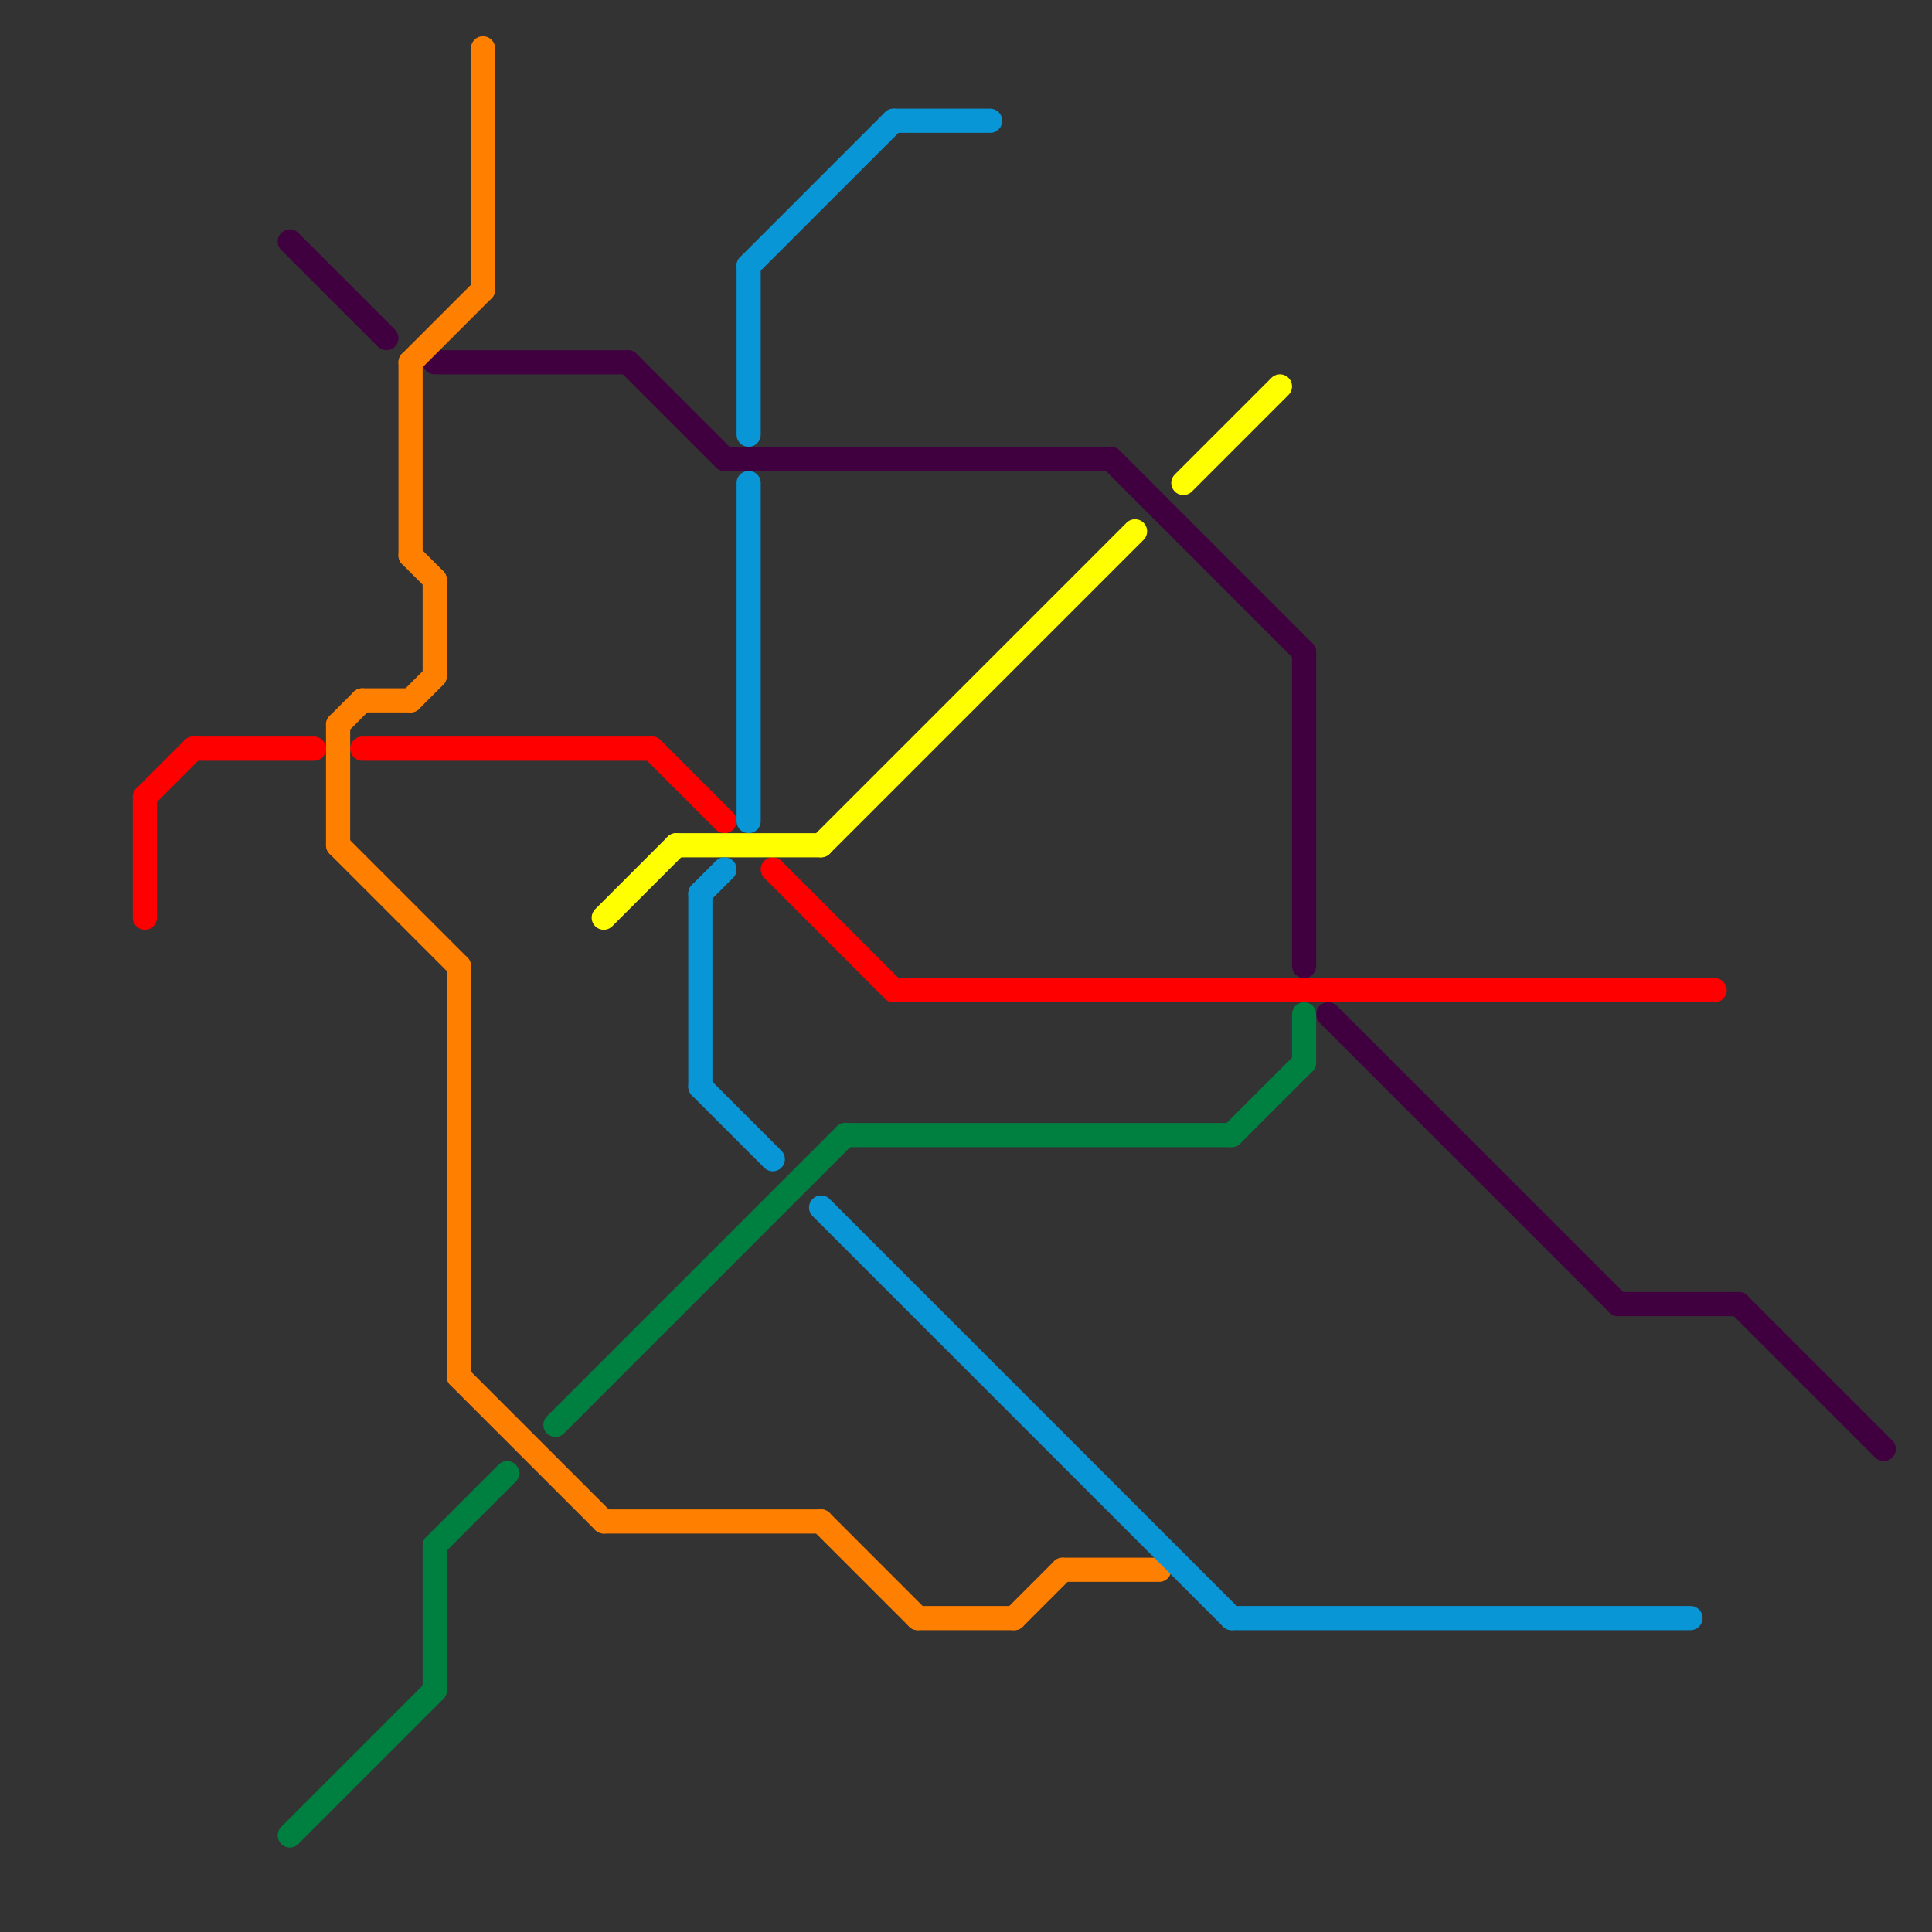 
<svg version="1.1" xmlns="http://www.w3.org/2000/svg" viewBox="0 0 80 80">
<rect x="0" y="0" width="80" height="80" fill="#333333" stroke="none"/>
<style>text { font: 1px Helvetica; font-weight: 600; white-space: pre; dominant-baseline: central; } line { stroke-width: 1; fill: none; stroke-linecap: round; stroke-linejoin: round; } .c0 { stroke: #ff0000 } .c1 { stroke: #400040 } .c2 { stroke: #008040 } .c3 { stroke: #ff8000 } .c4 { stroke: #ffff00 } .c5 { stroke: #0896d7 }</style><defs><g id="wm-xf"><circle r="1.2" fill="#000"/><circle r="0.9" fill="#fff"/><circle r="0.6" fill="#000"/><circle r="0.3" fill="#fff"/></g><g id="wm"><circle r="0.6" fill="#000"/><circle r="0.3" fill="#fff"/></g></defs><line class="c0" x1="6" y1="33" x2="6" y2="38"/><line class="c0" x1="8" y1="31" x2="13" y2="31"/><line class="c0" x1="27" y1="31" x2="30" y2="34"/><line class="c0" x1="6" y1="33" x2="8" y2="31"/><line class="c0" x1="32" y1="36" x2="37" y2="41"/><line class="c0" x1="15" y1="31" x2="27" y2="31"/><line class="c0" x1="37" y1="41" x2="71" y2="41"/><line class="c1" x1="72" y1="54" x2="78" y2="60"/><line class="c1" x1="46" y1="19" x2="54" y2="27"/><line class="c1" x1="30" y1="19" x2="46" y2="19"/><line class="c1" x1="12" y1="10" x2="16" y2="14"/><line class="c1" x1="54" y1="27" x2="54" y2="40"/><line class="c1" x1="26" y1="15" x2="30" y2="19"/><line class="c1" x1="18" y1="15" x2="26" y2="15"/><line class="c1" x1="55" y1="42" x2="67" y2="54"/><line class="c1" x1="67" y1="54" x2="72" y2="54"/><line class="c2" x1="23" y1="59" x2="35" y2="47"/><line class="c2" x1="18" y1="64" x2="21" y2="61"/><line class="c2" x1="35" y1="47" x2="51" y2="47"/><line class="c2" x1="12" y1="76" x2="18" y2="70"/><line class="c2" x1="51" y1="47" x2="54" y2="44"/><line class="c2" x1="18" y1="64" x2="18" y2="70"/><line class="c2" x1="54" y1="42" x2="54" y2="44"/><line class="c3" x1="44" y1="65" x2="48" y2="65"/><line class="c3" x1="19" y1="57" x2="25" y2="63"/><line class="c3" x1="17" y1="15" x2="20" y2="12"/><line class="c3" x1="14" y1="30" x2="15" y2="29"/><line class="c3" x1="17" y1="23" x2="18" y2="24"/><line class="c3" x1="18" y1="24" x2="18" y2="28"/><line class="c3" x1="14" y1="30" x2="14" y2="35"/><line class="c3" x1="34" y1="63" x2="38" y2="67"/><line class="c3" x1="20" y1="2" x2="20" y2="12"/><line class="c3" x1="42" y1="67" x2="44" y2="65"/><line class="c3" x1="14" y1="35" x2="19" y2="40"/><line class="c3" x1="25" y1="63" x2="34" y2="63"/><line class="c3" x1="17" y1="29" x2="18" y2="28"/><line class="c3" x1="19" y1="40" x2="19" y2="57"/><line class="c3" x1="15" y1="29" x2="17" y2="29"/><line class="c3" x1="17" y1="15" x2="17" y2="23"/><line class="c3" x1="38" y1="67" x2="42" y2="67"/><line class="c4" x1="25" y1="38" x2="28" y2="35"/><line class="c4" x1="28" y1="35" x2="34" y2="35"/><line class="c4" x1="49" y1="20" x2="53" y2="16"/><line class="c4" x1="34" y1="35" x2="47" y2="22"/><line class="c5" x1="29" y1="37" x2="29" y2="45"/><line class="c5" x1="29" y1="45" x2="32" y2="48"/><line class="c5" x1="29" y1="37" x2="30" y2="36"/><line class="c5" x1="34" y1="50" x2="51" y2="67"/><line class="c5" x1="51" y1="67" x2="70" y2="67"/><line class="c5" x1="37" y1="5" x2="41" y2="5"/><line class="c5" x1="31" y1="11" x2="37" y2="5"/><line class="c5" x1="31" y1="11" x2="31" y2="18"/><line class="c5" x1="31" y1="20" x2="31" y2="34"/>
</svg>
